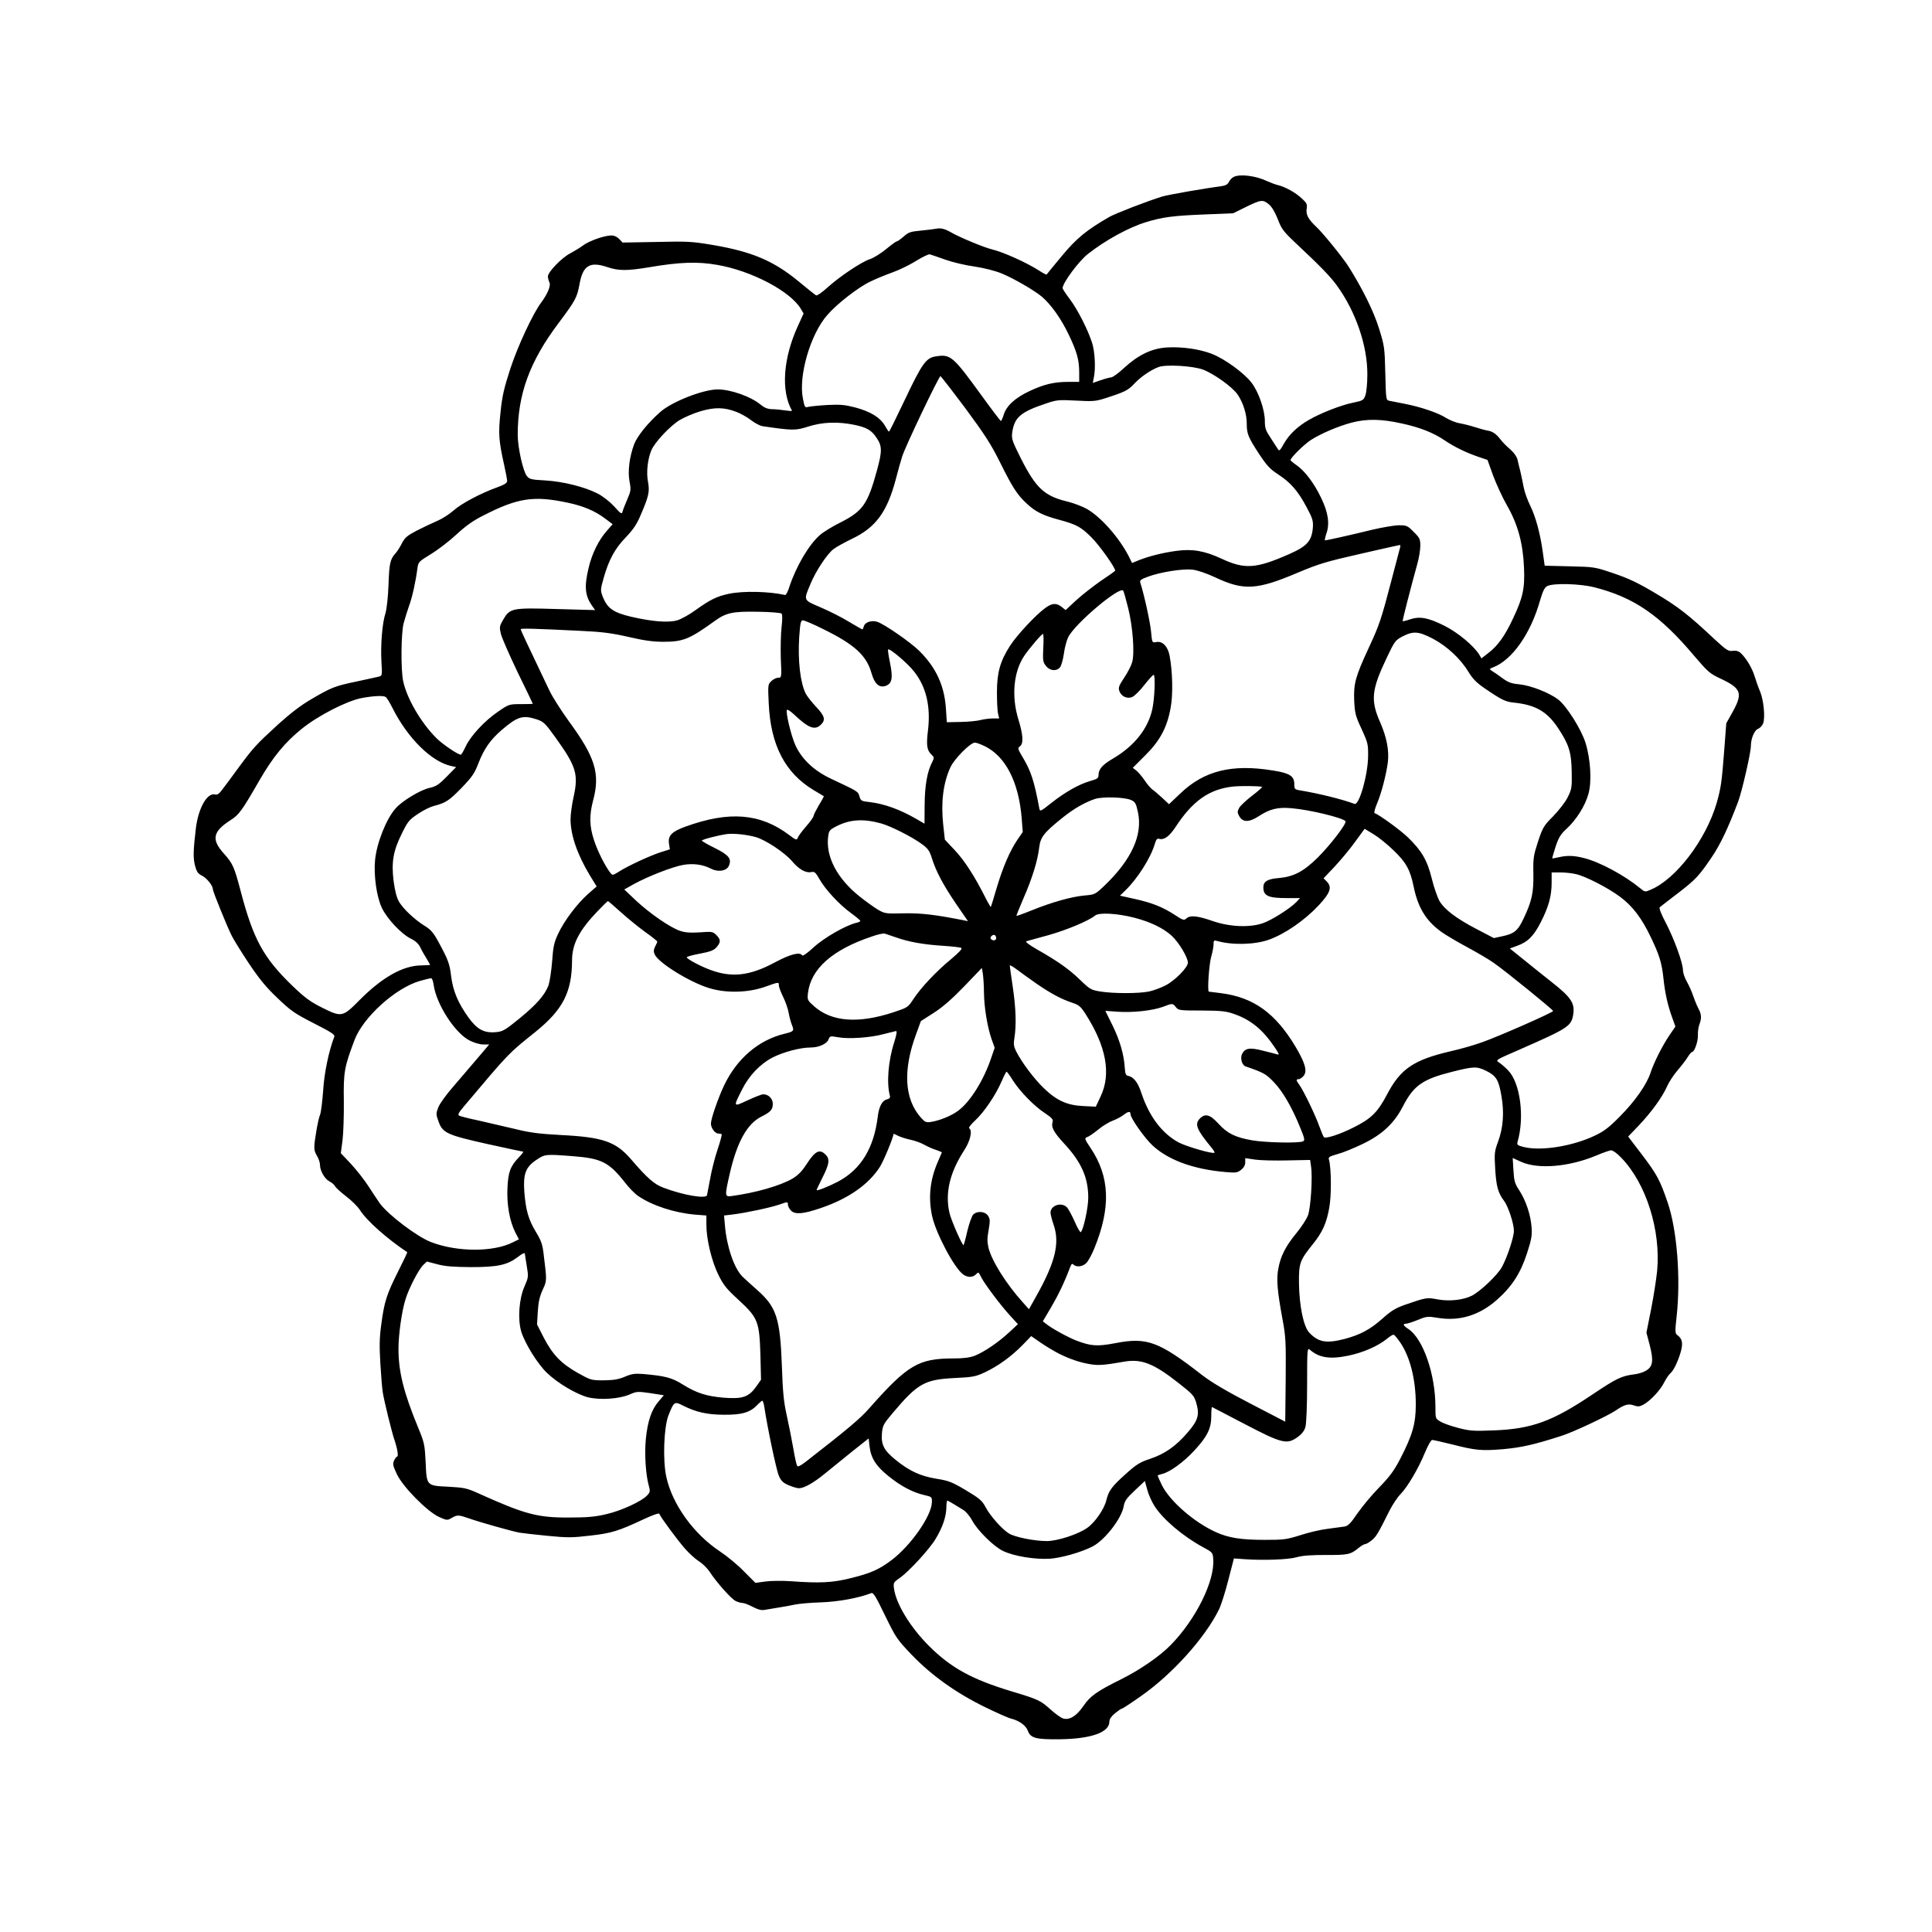  <svg version="1.0" xmlns="http://www.w3.org/2000/svg"
 width="1280pt" height="1280pt" viewBox="0 0 1280 1280"
 preserveAspectRatio="xMidYMid meet"><g transform="translate(0,1280) scale(0.1,-0.1)"
fill="#000000" stroke="none">
<path d="M8174 11628 c-12 -5 -26 -21 -32 -33 -9 -18 -22 -25 -59 -30 -97 -12
-349 -56 -383 -67 -95 -29 -310 -112 -350 -135 -153 -88 -219 -143 -316 -260
-54 -65 -99 -120 -100 -122 -2 -2 -25 10 -51 27 -81 52 -234 121 -308 139 -58
14 -218 81 -275 114 -38 22 -67 30 -95 24 -16 -3 -64 -9 -106 -13 -66 -6 -81
-11 -113 -40 -20 -17 -41 -32 -46 -32 -5 0 -36 -23 -70 -51 -34 -28 -82 -58
-107 -66 -59 -20 -200 -115 -281 -188 -34 -31 -68 -55 -75 -52 -6 3 -60 46
-119 95 -162 133 -304 194 -560 238 -142 24 -169 26 -378 21 l-225 -4 -22 23
c-14 15 -33 24 -52 24 -47 0 -148 -36 -188 -66 -20 -15 -58 -38 -84 -52 -55
-27 -149 -124 -149 -153 0 -11 5 -29 10 -40 11 -20 -11 -75 -55 -134 -55 -74
-155 -288 -204 -438 -42 -129 -54 -181 -65 -289 -15 -140 -12 -187 24 -348 11
-49 20 -98 20 -107 0 -13 -19 -25 -67 -42 -108 -39 -237 -107 -289 -154 -27
-24 -76 -55 -109 -69 -33 -14 -94 -43 -135 -64 -63 -33 -78 -46 -97 -83 -12
-24 -31 -54 -41 -65 -37 -40 -43 -67 -48 -209 -3 -85 -12 -161 -20 -189 -22
-67 -33 -211 -27 -321 6 -93 5 -94 -18 -100 -13 -3 -79 -18 -146 -32 -144 -30
-167 -39 -300 -117 -69 -40 -138 -93 -220 -167 -148 -136 -162 -151 -262 -286
-44 -60 -93 -127 -109 -147 -19 -26 -32 -35 -45 -32 -53 16 -112 -87 -129
-221 -18 -150 -19 -200 -6 -250 11 -41 19 -53 47 -67 31 -16 71 -65 71 -89 0
-15 96 -251 125 -308 12 -25 63 -107 112 -181 69 -103 113 -158 190 -231 92
-88 114 -103 243 -169 114 -58 140 -75 135 -88 -37 -96 -67 -241 -74 -357 -5
-71 -14 -143 -20 -159 -7 -16 -16 -57 -22 -90 -22 -131 -22 -144 0 -182 12
-19 21 -47 21 -61 0 -39 30 -92 61 -109 16 -8 33 -22 38 -32 5 -10 39 -41 74
-68 36 -27 77 -68 91 -90 44 -70 180 -191 314 -280 2 -1 -26 -60 -62 -131 -75
-150 -90 -197 -110 -348 -12 -87 -13 -141 -6 -260 5 -82 12 -168 16 -190 8
-53 61 -270 79 -320 18 -54 26 -105 16 -105 -4 0 -13 -12 -20 -26 -10 -23 -8
-35 18 -90 39 -84 200 -247 279 -284 52 -23 55 -24 84 -7 38 22 46 21 116 -3
70 -25 284 -85 332 -94 19 -3 102 -13 185 -21 134 -13 164 -13 284 1 142 16
188 30 356 109 58 27 101 42 103 36 7 -21 120 -174 170 -231 28 -32 70 -70 94
-85 24 -15 55 -46 70 -69 44 -68 141 -177 170 -192 15 -8 36 -14 47 -14 11 0
42 -12 68 -26 33 -17 57 -24 78 -20 17 3 57 9 90 15 33 5 83 14 110 20 28 6
106 13 175 15 114 4 246 28 332 61 14 6 30 -21 91 -147 72 -147 79 -159 176
-260 132 -138 296 -255 489 -349 78 -38 155 -72 170 -75 53 -13 98 -45 111
-79 18 -51 53 -60 215 -58 207 3 326 46 326 117 0 16 13 35 37 55 21 17 41 31
46 31 5 0 61 37 125 82 208 145 426 387 518 575 14 28 42 116 62 195 l37 143
70 -5 c126 -9 290 -3 346 13 37 11 97 15 195 15 147 -1 162 3 217 48 16 13 35
24 42 24 7 0 27 12 44 26 30 25 41 44 118 198 19 37 51 86 72 107 48 50 119
171 162 276 19 45 40 83 47 83 7 0 66 -13 130 -29 160 -41 198 -44 342 -32
120 11 202 29 385 88 79 25 306 132 361 169 55 38 83 46 118 33 26 -9 38 -9
62 4 45 23 113 95 139 147 13 26 31 52 40 60 23 19 50 75 70 142 17 60 11 89
-24 114 -13 10 -14 25 -3 121 28 254 3 576 -60 758 -50 146 -70 184 -168 313
l-93 122 70 73 c84 89 155 186 187 258 13 30 44 77 69 106 25 29 55 68 67 87
12 20 25 36 30 36 16 0 41 71 39 112 -1 24 4 56 10 71 15 39 14 67 -5 102 -9
17 -25 54 -35 84 -10 30 -30 74 -44 99 -14 24 -25 58 -25 74 0 48 -57 204
-112 311 -31 58 -48 101 -42 106 5 4 57 45 115 89 123 94 146 119 231 245 56
83 106 188 173 364 25 65 85 326 85 370 0 49 23 105 47 114 13 5 28 21 34 36
15 38 4 153 -20 212 -11 25 -27 70 -36 100 -17 56 -57 122 -93 155 -15 13 -31
17 -53 14 -28 -4 -41 4 -123 80 -168 158 -240 214 -389 302 -114 68 -177 98
-275 131 -126 43 -128 43 -292 47 l-166 4 -12 86 c-17 125 -47 237 -84 312
-18 36 -38 92 -44 125 -6 33 -16 80 -22 105 -7 25 -14 58 -18 74 -3 17 -22 45
-42 63 -46 42 -45 40 -82 85 -22 26 -43 39 -68 44 -20 3 -62 15 -93 25 -31 10
-76 21 -100 25 -24 4 -63 20 -88 35 -53 34 -168 73 -276 94 -44 9 -90 18 -102
20 -20 5 -21 10 -25 182 -4 172 -6 182 -42 298 -35 112 -107 258 -199 405 -35
57 -171 225 -216 267 -54 51 -70 81 -64 120 5 29 1 38 -32 68 -40 38 -111 78
-160 89 -16 4 -48 16 -70 26 -73 35 -180 49 -221 28z m234 -183 c19 -16 40
-52 58 -98 25 -65 36 -80 123 -162 156 -146 225 -217 267 -275 126 -173 205
-402 203 -594 0 -55 -6 -116 -13 -135 -12 -33 -16 -35 -82 -49 -76 -15 -210
-67 -289 -112 -77 -44 -133 -97 -168 -158 -27 -48 -32 -53 -41 -37 -6 9 -28
43 -48 74 -32 48 -38 64 -38 111 0 74 -41 193 -88 254 -47 63 -177 158 -262
191 -80 32 -199 49 -299 43 -99 -6 -188 -48 -283 -135 -37 -35 -76 -63 -86
-63 -9 -1 -41 -9 -70 -19 l-52 -18 7 36 c13 60 7 173 -12 231 -29 89 -96 220
-147 288 -27 35 -48 68 -48 73 0 34 105 176 166 225 115 91 271 177 386 212
107 33 179 43 384 51 l194 8 73 36 c113 56 123 57 165 22z m-2146 -365 c47
-17 135 -38 195 -46 66 -10 136 -28 180 -46 80 -33 214 -111 265 -153 60 -51
128 -146 177 -249 56 -116 71 -170 71 -255 l0 -61 -70 0 c-95 0 -161 -15 -259
-61 -96 -45 -154 -98 -172 -159 -7 -22 -15 -40 -18 -39 -3 0 -60 75 -126 166
-192 265 -207 277 -304 262 -66 -10 -91 -45 -206 -287 -55 -116 -102 -211
-105 -212 -3 0 -15 18 -28 41 -31 53 -94 92 -194 119 -69 18 -99 21 -183 17
-55 -3 -112 -9 -127 -12 -25 -7 -27 -5 -38 52 -32 150 49 430 162 557 64 74
205 183 283 220 39 19 105 46 147 61 43 15 113 49 155 75 43 27 85 47 93 45 8
-2 54 -18 102 -35z m-1510 -35 c227 -39 483 -174 553 -290 l19 -32 -37 -81
c-99 -216 -114 -431 -40 -563 2 -3 -18 -2 -44 2 -26 4 -66 8 -88 8 -30 1 -50
9 -77 31 -64 53 -197 100 -283 100 -96 0 -303 -81 -380 -149 -82 -72 -153
-160 -174 -215 -31 -84 -43 -180 -30 -247 10 -52 9 -62 -14 -115 -14 -33 -29
-69 -32 -82 -6 -21 -10 -18 -57 34 -31 33 -75 67 -110 85 -87 44 -228 79 -346
86 -93 5 -105 8 -122 30 -25 32 -60 189 -60 272 0 269 79 486 271 741 113 151
122 168 139 260 22 121 68 149 182 111 77 -26 129 -26 277 -2 203 35 324 39
453 16z m3219 -694 c75 -29 197 -117 230 -167 36 -54 59 -128 59 -190 0 -68 9
-90 82 -202 51 -77 72 -100 129 -137 82 -54 130 -110 187 -218 39 -73 43 -88
40 -134 -8 -88 -38 -122 -161 -176 -217 -95 -291 -100 -445 -28 -112 52 -194
66 -300 51 -89 -12 -175 -34 -243 -60 l-49 -20 -21 43 c-64 125 -184 261 -278
315 -30 17 -86 38 -125 48 -156 37 -211 88 -311 284 -59 118 -64 132 -59 173
14 101 55 137 219 192 76 26 87 27 203 21 109 -6 130 -5 190 14 137 44 154 53
196 97 42 45 108 91 161 111 49 19 229 8 296 -17z m-1576 -255 c127 -172 169
-236 229 -356 84 -170 116 -219 179 -277 58 -54 107 -78 215 -107 114 -31 144
-47 213 -116 55 -55 162 -206 157 -221 -2 -4 -44 -34 -94 -67 -49 -34 -122
-91 -162 -127 l-72 -67 -26 21 c-36 28 -64 26 -110 -8 -62 -45 -188 -180 -232
-249 -65 -101 -87 -177 -87 -307 0 -60 3 -125 7 -142 l8 -33 -43 0 c-23 0 -59
-5 -79 -10 -20 -6 -79 -12 -131 -13 l-94 -2 -6 90 c-10 153 -66 274 -178 384
-58 57 -227 174 -276 191 -37 13 -83 -2 -90 -30 -3 -11 -7 -20 -10 -20 -2 0
-42 23 -89 51 -47 29 -131 71 -187 95 -117 50 -114 44 -67 156 35 85 110 198
152 230 18 14 73 44 122 68 158 75 233 177 291 395 14 55 33 123 42 150 19 64
245 536 254 533 4 -2 78 -97 164 -212z m-1516 -25 c27 -10 70 -34 96 -54 26
-20 61 -39 79 -41 200 -29 217 -29 301 -2 95 30 195 34 307 11 80 -17 112 -35
145 -85 38 -55 38 -89 3 -217 -61 -223 -94 -269 -239 -343 -53 -26 -115 -64
-138 -84 -74 -64 -159 -209 -204 -346 -9 -30 -22 -54 -28 -52 -105 24 -277 28
-372 8 -80 -17 -123 -38 -222 -109 -41 -30 -96 -60 -121 -67 -60 -17 -167 -8
-305 24 -118 28 -158 56 -188 134 -16 42 -15 46 7 125 34 119 74 193 147 268
49 52 72 85 99 150 53 123 59 152 47 218 -12 61 -2 149 22 207 22 53 123 161
188 201 32 19 95 46 140 59 93 27 156 26 236 -5z m4410 -77 c120 -26 210 -62
283 -112 60 -41 142 -81 218 -107 l65 -22 37 -103 c21 -56 62 -146 93 -200 71
-124 105 -248 112 -410 6 -138 -7 -199 -73 -338 -53 -114 -101 -181 -163 -228
l-46 -36 -14 24 c-37 60 -143 148 -231 192 -108 54 -162 64 -227 43 -26 -9
-49 -14 -50 -13 -3 3 53 220 96 376 12 41 21 97 21 124 0 44 -4 53 -44 92 -40
41 -47 44 -97 44 -30 0 -111 -14 -179 -30 -130 -32 -299 -70 -311 -70 -4 0 0
19 8 43 24 67 13 141 -34 238 -46 97 -108 179 -163 217 -22 15 -39 30 -40 33
-1 15 85 100 132 132 66 43 182 93 273 117 99 26 196 25 334 -6z m-5525 -525
c103 -22 180 -55 247 -106 l48 -36 -38 -43 c-55 -63 -98 -149 -121 -245 -30
-126 -25 -184 23 -253 l20 -28 -254 7 c-298 9 -310 6 -355 -70 -25 -43 -26
-50 -16 -93 6 -26 56 -140 111 -255 56 -114 101 -208 101 -210 0 -1 -36 -2
-79 -2 -78 0 -80 -1 -150 -49 -89 -60 -183 -161 -216 -232 -14 -30 -28 -54
-32 -54 -19 0 -121 69 -162 110 -102 102 -196 263 -220 378 -16 75 -14 315 3
382 8 30 24 81 35 113 22 58 44 158 56 248 6 46 7 47 90 98 46 28 122 86 168
129 59 55 112 93 174 124 233 120 338 136 567 87z m5512 -296 c-3 -10 -28
-106 -56 -213 -70 -268 -81 -300 -154 -457 -86 -186 -99 -233 -94 -347 4 -82
9 -101 49 -186 41 -90 44 -100 43 -180 -1 -123 -59 -328 -90 -316 -79 30 -240
70 -364 90 -33 6 -35 9 -35 42 0 52 -31 72 -140 89 -273 45 -457 -1 -614 -151
l-76 -72 -45 42 c-25 23 -54 48 -66 56 -11 8 -35 36 -52 62 -18 26 -43 55 -55
64 l-22 17 82 82 c99 98 146 187 169 317 16 86 13 237 -7 343 -11 62 -48 100
-89 91 -27 -5 -27 -5 -34 70 -6 63 -45 242 -71 323 -5 16 3 23 50 40 83 31
230 54 295 47 34 -4 93 -24 153 -52 187 -88 274 -83 543 31 140 59 189 74 414
125 140 32 259 59 263 59 5 1 6 -7 3 -16z m1287 -264 c263 -67 435 -185 663
-456 89 -104 102 -116 173 -149 138 -65 149 -96 80 -221 l-42 -75 -13 -172
c-17 -221 -22 -254 -50 -354 -71 -245 -270 -507 -439 -577 -36 -16 -38 -15
-68 10 -105 86 -266 173 -372 200 -67 17 -112 19 -170 5 -22 -5 -40 -8 -41 -7
-1 1 9 36 22 77 21 62 33 83 74 120 64 59 123 153 144 231 23 81 14 231 -20
339 -28 89 -126 244 -180 285 -60 46 -181 93 -256 101 -56 5 -76 13 -117 43
-27 20 -57 41 -68 47 -17 11 -16 13 10 23 126 49 248 223 310 442 19 64 30 87
48 96 40 21 218 16 312 -8z m-3088 -140 c30 -122 43 -294 26 -356 -6 -22 -30
-69 -53 -103 -35 -53 -40 -66 -32 -88 12 -35 49 -53 83 -41 14 5 51 40 81 79
30 38 58 69 63 69 13 1 7 -158 -9 -229 -29 -130 -120 -243 -259 -325 -72 -42
-97 -71 -97 -110 0 -21 -8 -26 -57 -40 -75 -22 -164 -73 -256 -145 -70 -56
-75 -58 -79 -37 -35 187 -56 249 -111 341 -32 54 -34 60 -18 71 25 18 22 75
-10 179 -47 153 -32 316 39 421 36 53 115 145 124 145 4 0 5 -42 2 -92 -4 -84
-2 -96 18 -120 25 -33 69 -37 92 -10 9 9 20 49 26 88 5 40 18 89 28 110 40 88
346 346 366 310 4 -8 19 -60 33 -117z m-2297 -34 c6 -6 6 -41 0 -90 -5 -44 -7
-137 -5 -207 6 -127 5 -128 -17 -128 -12 0 -33 -10 -45 -22 -23 -21 -24 -25
-18 -147 12 -277 108 -462 298 -576 35 -21 65 -39 67 -40 1 -1 -13 -28 -33
-60 -19 -33 -35 -64 -35 -71 0 -7 -22 -38 -50 -70 -27 -31 -52 -65 -55 -75 -6
-17 -12 -15 -58 20 -191 143 -396 159 -684 55 -92 -33 -118 -60 -111 -112 l6
-39 -57 -18 c-68 -21 -220 -91 -279 -129 -42 -26 -44 -27 -58 -9 -34 43 -85
144 -108 215 -31 93 -33 165 -6 267 47 176 13 285 -160 521 -50 69 -109 161
-130 205 -154 323 -190 399 -190 406 0 7 83 5 405 -11 134 -6 200 -15 310 -40
102 -24 164 -32 230 -32 130 0 173 17 339 137 77 56 120 65 288 62 81 -1 151
-7 156 -12z m278 -104 c206 -101 285 -174 318 -291 20 -71 51 -99 94 -84 42
15 49 52 29 151 -10 47 -16 88 -13 90 10 10 129 -91 172 -146 81 -102 111
-233 92 -391 -12 -97 -7 -131 23 -159 19 -18 19 -21 6 -48 -34 -64 -50 -157
-51 -284 l-1 -126 -50 29 c-112 65 -214 102 -313 114 -55 6 -59 8 -68 38 -10
33 -4 30 -189 117 -112 53 -192 128 -235 221 -29 64 -67 224 -56 235 4 4 23
-9 44 -28 99 -94 141 -110 182 -69 31 31 24 57 -34 118 -29 31 -60 71 -68 87
-36 72 -53 219 -43 375 7 95 10 110 25 110 9 0 71 -26 136 -59z m4038 -63 c94
-50 183 -133 236 -221 26 -43 52 -70 103 -105 117 -80 140 -91 197 -97 143
-15 218 -58 291 -166 73 -110 90 -161 92 -293 2 -105 0 -114 -27 -169 -16 -32
-60 -88 -96 -125 -62 -62 -69 -74 -100 -167 -30 -92 -33 -109 -31 -213 2 -127
-10 -182 -65 -298 -38 -81 -62 -100 -141 -117 l-56 -12 -113 59 c-136 71 -214
130 -248 188 -13 24 -36 90 -50 147 -30 121 -66 184 -159 274 -51 49 -189 149
-220 160 -5 1 2 30 16 63 30 70 62 196 72 275 9 78 -8 164 -50 261 -66 148
-59 217 42 429 53 112 57 117 106 143 71 36 105 34 201 -16z m-6938 -386 c6
-4 26 -36 44 -72 101 -201 258 -356 389 -385 l33 -7 -63 -64 c-52 -53 -71 -65
-113 -74 -60 -13 -182 -86 -225 -136 -62 -69 -125 -229 -136 -341 -10 -102 10
-245 45 -318 35 -73 128 -172 192 -204 33 -16 52 -35 64 -60 9 -20 28 -53 41
-73 12 -21 23 -39 23 -40 0 -2 -26 -3 -58 -4 -122 -1 -259 -78 -410 -230 -113
-114 -118 -115 -252 -48 -75 38 -111 64 -195 145 -190 184 -257 306 -341 627
-42 158 -51 180 -110 246 -85 94 -75 146 43 222 57 36 76 63 193 266 89 154
169 251 280 340 106 86 297 184 395 203 80 15 145 18 161 7z m1000 -148 c45
-15 56 -25 124 -120 137 -190 153 -243 121 -390 -12 -52 -21 -120 -21 -152 0
-104 45 -234 127 -370 l46 -75 -55 -48 c-73 -64 -159 -178 -199 -263 -28 -59
-34 -86 -41 -185 -5 -64 -16 -135 -24 -159 -24 -64 -80 -128 -194 -221 -92
-75 -109 -85 -152 -89 -80 -8 -126 17 -183 95 -71 99 -103 176 -116 274 -10
86 -20 111 -87 234 -30 55 -49 77 -87 100 -68 42 -142 112 -171 160 -16 28
-27 70 -36 136 -16 127 -3 201 54 316 39 80 49 92 106 130 35 24 82 47 105 53
80 21 101 34 184 119 72 75 87 97 113 165 36 93 78 154 152 218 107 92 142
102 234 72z m2971 -179 c136 -68 223 -238 242 -477 l7 -90 -35 -51 c-51 -76
-95 -178 -137 -317 -20 -69 -38 -127 -40 -129 -1 -1 -19 29 -38 67 -69 137
-138 244 -202 311 l-64 68 -11 99 c-16 149 0 277 48 381 26 56 132 163 162
163 9 0 40 -11 68 -25z m1835 -268 c4 -1 -25 -27 -64 -57 -40 -30 -79 -67 -88
-82 -13 -25 -13 -31 0 -55 24 -43 66 -42 132 1 72 47 126 60 218 51 116 -10
329 -61 354 -85 12 -12 -95 -153 -183 -241 -93 -92 -159 -127 -256 -136 -78
-6 -105 -23 -105 -62 0 -56 33 -71 151 -71 l92 0 -24 -26 c-39 -41 -163 -120
-221 -140 -88 -31 -221 -25 -334 14 -101 35 -149 40 -174 17 -15 -14 -23 -12
-76 23 -80 52 -148 80 -265 106 l-99 22 36 35 c79 76 167 214 194 305 10 34
16 41 32 36 31 -8 66 18 105 77 115 176 225 253 383 270 55 5 166 4 192 -2z
m-867 -88 c26 -12 32 -23 44 -79 33 -151 -42 -315 -220 -486 -63 -60 -65 -61
-135 -67 -86 -8 -214 -44 -348 -98 -54 -22 -100 -38 -102 -37 -1 2 20 54 47
117 57 130 94 249 104 336 8 69 31 98 154 197 76 61 146 101 216 125 51 16
199 12 240 -8z m-1655 -155 c65 -19 206 -90 270 -138 37 -27 49 -43 64 -92 27
-87 76 -179 162 -305 l77 -112 -34 7 c-184 36 -273 47 -390 45 -121 -3 -127
-2 -172 24 -25 15 -80 54 -121 87 -150 119 -227 266 -209 399 5 38 10 44 55
67 91 46 178 51 298 18z m3394 -179 c83 -80 109 -128 132 -240 28 -137 81
-225 182 -298 26 -19 103 -65 172 -102 69 -37 148 -84 176 -104 78 -54 394
-311 394 -319 -1 -10 -357 -167 -470 -207 -52 -19 -147 -46 -210 -60 -244 -57
-331 -116 -420 -285 -62 -119 -106 -162 -223 -220 -91 -46 -185 -76 -196 -64
-4 5 -18 38 -31 74 -25 71 -101 229 -131 272 -23 31 -23 38 -6 38 8 0 22 9 32
20 28 31 14 84 -51 194 -134 224 -278 328 -494 356 -41 5 -78 10 -81 10 -11 0
1 183 16 233 8 28 15 64 15 80 0 26 3 29 23 23 101 -29 250 -25 343 8 105 37
236 127 330 227 79 85 91 122 53 160 l-20 20 71 75 c39 42 101 115 136 164
l65 89 61 -37 c33 -20 92 -68 132 -107z m-4227 89 c65 -18 192 -103 240 -159
44 -53 91 -80 126 -73 24 5 30 -1 57 -48 38 -67 131 -168 209 -224 34 -25 61
-48 61 -51 0 -4 -12 -10 -27 -13 -71 -17 -215 -100 -282 -162 -39 -36 -72 -60
-76 -54 -15 25 -78 9 -179 -45 -169 -91 -288 -104 -432 -50 -67 25 -154 72
-154 83 0 4 39 15 88 24 69 13 92 22 110 43 28 33 28 50 -2 80 -23 23 -29 24
-109 18 -64 -4 -96 -2 -132 10 -67 23 -201 116 -292 201 l-77 73 64 36 c91 50
254 114 327 127 66 11 130 3 185 -26 45 -23 100 -15 116 18 22 47 2 73 -93
120 -47 23 -85 45 -85 49 0 7 109 35 165 43 44 6 133 -3 192 -20z m5433 -245
c64 -14 214 -91 294 -151 82 -61 142 -140 201 -263 59 -122 75 -174 86 -279
10 -96 29 -181 60 -264 l19 -53 -39 -57 c-48 -71 -103 -180 -126 -250 -25 -77
-104 -190 -204 -290 -68 -69 -102 -96 -163 -125 -148 -71 -358 -105 -474 -76
-40 10 -45 15 -40 33 48 165 18 392 -62 474 -20 21 -48 45 -61 53 -24 15 -21
17 120 78 346 152 361 161 373 247 9 69 -18 109 -143 207 -57 45 -143 114
-191 153 l-87 70 49 18 c70 25 110 65 157 158 52 102 71 173 71 261 l0 67 58
0 c31 0 77 -5 102 -11z m-6326 -253 c44 -40 117 -99 161 -131 44 -31 80 -60
80 -64 -1 -3 -7 -18 -15 -33 -10 -21 -11 -34 -2 -52 25 -55 229 -182 359 -222
112 -35 259 -32 374 9 90 32 89 32 89 9 0 -11 13 -45 29 -78 16 -32 32 -79 36
-104 4 -25 14 -60 21 -79 17 -41 14 -45 -49 -60 -172 -42 -316 -165 -401 -345
-39 -83 -86 -219 -86 -250 0 -29 27 -66 49 -66 10 0 20 -2 22 -5 3 -2 -9 -48
-27 -101 -18 -53 -40 -140 -49 -193 -10 -53 -19 -102 -21 -110 -8 -25 -159 1
-288 50 -62 23 -107 63 -214 187 -101 118 -186 148 -463 162 -149 8 -210 16
-310 41 -68 16 -175 41 -237 55 -63 13 -121 28 -129 32 -12 7 -6 18 29 60 307
364 293 349 476 496 182 147 241 263 242 473 0 108 47 199 169 326 35 37 66
67 69 67 2 0 41 -33 86 -74z m3401 -36 c104 -27 189 -67 246 -118 47 -42 109
-144 109 -180 0 -32 -87 -120 -149 -151 -31 -16 -80 -34 -109 -40 -67 -14
-236 -14 -322 0 -61 10 -69 14 -135 78 -72 70 -150 125 -290 204 -48 28 -74
48 -65 51 8 2 74 21 145 40 124 35 267 95 310 130 26 22 147 15 260 -14z
m-1580 -130 c83 -30 183 -48 311 -56 60 -4 115 -10 122 -14 10 -5 -11 -27 -65
-73 -101 -83 -201 -190 -250 -264 -38 -58 -39 -58 -135 -90 -231 -76 -407 -63
-523 39 -46 41 -47 43 -42 89 19 160 162 287 422 374 38 14 77 22 85 20 8 -2
42 -14 75 -25z m665 -6 c0 -17 -26 -19 -36 -3 -7 12 15 31 28 23 4 -3 8 -12 8
-20z m270 -303 c95 -65 161 -100 235 -125 43 -14 55 -24 87 -74 137 -214 171
-396 100 -546 l-32 -68 -82 4 c-108 5 -177 36 -263 119 -64 62 -145 169 -183
244 -16 33 -18 49 -11 90 13 84 10 193 -11 335 -11 74 -20 139 -20 143 0 5 21
-7 48 -27 26 -20 85 -62 132 -95z m-351 -57 c1 -96 22 -226 50 -307 l21 -59
-21 -61 c-50 -152 -141 -297 -221 -356 -46 -34 -122 -65 -180 -74 -33 -5 -40
-2 -69 31 -107 122 -118 313 -29 552 l31 85 86 55 c60 39 120 91 202 176 l116
121 7 -41 c3 -23 7 -78 7 -122z m-3646 51 c18 -129 142 -321 239 -369 29 -15
69 -26 91 -26 l38 0 -78 -92 c-43 -51 -115 -135 -160 -187 -46 -52 -90 -114
-99 -137 -16 -41 -16 -47 2 -96 27 -74 56 -88 326 -148 124 -27 229 -50 234
-50 4 0 -8 -17 -28 -37 -57 -60 -71 -97 -76 -204 -5 -110 14 -218 52 -294 l24
-46 -39 -19 c-128 -66 -368 -66 -541 0 -92 34 -286 181 -342 258 -14 20 -48
71 -75 113 -27 42 -79 108 -116 148 l-67 71 11 82 c6 46 10 164 9 263 -3 192
3 225 71 405 57 151 272 345 433 391 35 10 68 18 74 18 6 1 14 -19 17 -44z
m4917 -147 c17 -22 25 -23 172 -23 133 -1 161 -4 217 -24 108 -38 186 -102
263 -215 30 -44 36 -57 22 -52 -11 3 -54 15 -97 25 -88 23 -120 17 -139 -24
-12 -28 1 -72 24 -80 122 -42 135 -50 188 -105 58 -60 121 -168 175 -303 30
-73 31 -83 17 -89 -32 -13 -249 -8 -336 7 -113 20 -164 45 -224 111 -55 60
-87 69 -122 34 -37 -37 -23 -73 77 -194 13 -16 22 -30 19 -33 -10 -10 -183 40
-237 68 -111 60 -196 173 -248 330 -22 68 -51 104 -86 111 -16 3 -20 12 -23
53 -5 86 -32 181 -81 281 l-48 97 81 -6 c100 -7 230 7 299 32 67 25 66 25 87
-1z m-1865 -231 c-41 -127 -52 -274 -29 -358 3 -11 -3 -19 -21 -23 -31 -8 -52
-48 -60 -117 -26 -207 -111 -346 -262 -427 -63 -33 -143 -65 -143 -56 0 2 18
40 40 84 45 89 49 121 20 150 -40 40 -69 25 -125 -61 -33 -51 -57 -75 -97 -99
-83 -47 -240 -92 -400 -114 -47 -6 -47 -2 -14 145 48 211 115 333 210 381 61
30 76 47 76 84 0 35 -28 64 -63 64 -11 0 -57 -18 -104 -40 -97 -45 -96 -46
-37 71 46 92 119 169 201 212 72 37 185 67 253 67 55 0 108 24 119 53 9 24 12
24 63 15 70 -13 216 -3 303 21 39 10 75 19 81 20 8 1 4 -25 -11 -72z m3922
-192 c66 -33 82 -59 100 -164 20 -111 12 -214 -22 -305 -24 -65 -25 -77 -19
-180 7 -116 19 -159 58 -211 28 -36 66 -152 66 -199 0 -44 -46 -181 -81 -243
-31 -54 -141 -158 -197 -187 -57 -29 -148 -39 -226 -25 -74 14 -77 13 -219
-36 -62 -22 -91 -40 -148 -91 -81 -72 -146 -107 -251 -135 -120 -31 -173 -22
-233 41 -39 40 -67 178 -69 330 -1 131 5 149 91 256 65 80 92 141 110 244 15
82 13 262 -2 316 -6 18 1 22 57 38 35 9 110 40 168 68 128 62 206 135 264 247
73 141 131 181 330 231 140 35 160 36 223 5z m-3137 -62 c46 -73 141 -171 213
-218 45 -30 56 -42 51 -57 -11 -36 6 -68 75 -143 115 -123 161 -227 161 -360
0 -65 -31 -209 -49 -228 -4 -4 -23 27 -41 70 -19 42 -42 85 -52 95 -36 36
-108 12 -108 -36 0 -12 9 -47 20 -79 43 -122 12 -250 -116 -477 l-47 -84 -40
45 c-112 124 -206 275 -228 362 -9 39 -9 64 1 118 10 61 10 73 -4 94 -20 31
-74 34 -99 7 -9 -10 -26 -58 -38 -107 -11 -50 -23 -92 -25 -94 -7 -7 -81 161
-93 211 -31 132 0 267 97 417 41 63 56 131 33 146 -6 3 13 27 40 52 60 56 137
170 175 259 15 35 30 64 33 64 3 -1 22 -26 41 -57z m780 -225 c0 -26 95 -161
148 -209 105 -96 271 -156 480 -174 70 -6 80 -5 105 15 18 14 27 31 27 49 l0
28 68 -10 c37 -5 133 -7 214 -5 l148 3 6 -43 c11 -71 -2 -272 -20 -323 -9 -25
-44 -79 -78 -120 -70 -85 -104 -151 -119 -235 -13 -70 -7 -142 26 -324 24
-127 25 -154 23 -412 l-3 -277 -231 120 c-160 83 -258 141 -320 189 -288 224
-366 252 -576 211 -117 -22 -159 -20 -256 17 -55 21 -162 80 -200 110 l-23 18
55 93 c48 82 88 165 126 266 8 22 14 25 22 17 20 -20 63 -14 87 12 12 13 36
57 52 97 110 271 102 473 -26 664 -40 59 -41 65 -23 71 11 3 44 26 75 51 30
25 74 51 97 59 22 8 54 25 71 38 30 24 45 25 45 4z m-1458 -169 c29 -6 71 -21
93 -34 22 -12 57 -28 78 -34 20 -7 37 -14 37 -16 0 -1 -12 -29 -26 -61 -52
-118 -65 -235 -39 -359 25 -116 148 -348 207 -389 29 -21 62 -20 83 0 18 19
17 19 38 -22 23 -44 125 -180 187 -248 l54 -59 -57 -53 c-73 -68 -168 -132
-229 -156 -34 -13 -75 -18 -142 -18 -230 0 -303 -43 -554 -327 -64 -73 -143
-139 -423 -357 -36 -28 -53 -36 -58 -27 -4 6 -16 58 -25 114 -10 56 -29 154
-43 217 -21 93 -27 157 -33 335 -12 313 -36 386 -164 499 -39 34 -82 74 -98
89 -55 56 -103 198 -115 336 l-6 68 59 7 c88 11 248 45 309 66 54 19 55 19 55
-1 0 -10 10 -29 21 -40 27 -27 82 -22 196 17 183 62 318 156 393 274 24 38 89
194 90 218 0 1 13 -4 30 -13 16 -8 53 -20 82 -26z m4709 -119 c165 -170 263
-480 238 -750 -5 -49 -22 -162 -39 -249 l-32 -160 22 -83 c26 -103 21 -141
-23 -168 -17 -11 -52 -22 -77 -25 -88 -11 -120 -27 -277 -132 -269 -181 -406
-231 -663 -240 -129 -5 -154 -3 -230 17 -47 12 -100 31 -117 42 -33 19 -33 20
-33 98 0 216 -82 451 -179 515 -34 22 -40 35 -16 35 9 0 43 11 78 25 58 24 66
25 132 14 143 -24 275 16 391 118 101 89 157 176 200 307 31 95 35 121 31 176
-6 81 -37 175 -81 243 -30 45 -35 63 -39 133 l-5 82 55 -25 c112 -51 315 -35
498 41 44 19 89 34 99 35 11 0 40 -20 67 -49z m-6945 10 c189 -15 238 -39 345
-175 26 -34 65 -74 86 -88 93 -64 240 -112 376 -124 l77 -6 0 -61 c0 -98 35
-241 79 -331 34 -69 54 -94 135 -168 128 -118 137 -142 144 -365 l4 -163 -28
-40 c-52 -75 -92 -89 -221 -79 -113 10 -177 30 -269 87 -73 46 -117 57 -264
70 -55 4 -75 1 -120 -18 -42 -18 -73 -23 -139 -24 -85 0 -87 1 -173 49 -110
62 -165 119 -224 231 l-46 90 5 85 c4 64 12 100 32 144 29 63 29 57 6 243 -7
59 -17 87 -51 142 -49 82 -66 141 -76 262 -9 121 8 166 79 214 58 39 60 39
243 25z m-306 -728 c12 -71 11 -75 -15 -135 -36 -80 -46 -215 -22 -298 24 -79
109 -216 171 -275 72 -69 195 -141 270 -161 79 -20 207 -12 277 18 47 21 54
21 138 9 l89 -14 -34 -40 c-47 -54 -73 -130 -85 -248 -10 -101 -1 -243 21
-317 8 -30 7 -38 -13 -59 -36 -39 -173 -102 -271 -124 -71 -17 -125 -22 -246
-22 -209 -1 -292 21 -600 160 -77 35 -95 38 -197 44 -149 7 -146 5 -153 163
-6 115 -8 128 -49 227 -97 235 -131 372 -131 524 0 92 21 245 46 326 21 71 88
201 119 230 l23 22 69 -18 c51 -14 106 -18 223 -19 178 0 241 14 312 68 24 19
44 29 45 23 0 -6 7 -44 13 -84z m5786 -505 c66 -96 104 -246 104 -412 0 -127
-22 -203 -103 -360 -41 -79 -70 -118 -140 -190 -48 -49 -113 -127 -144 -172
-47 -69 -62 -83 -87 -87 -17 -2 -67 -9 -111 -15 -44 -5 -125 -24 -180 -42 -92
-29 -111 -31 -235 -31 -158 0 -241 13 -326 52 -144 65 -306 207 -357 312 -15
31 -27 59 -27 62 0 2 13 7 30 11 49 11 142 78 212 154 87 94 113 147 113 229
0 34 2 61 5 60 3 -2 100 -52 215 -112 248 -130 282 -138 352 -87 29 21 45 42
52 68 6 22 11 142 11 282 0 232 1 243 18 229 60 -53 132 -65 253 -40 99 20
199 64 259 113 19 16 39 28 44 26 6 -2 24 -24 42 -50z m-2261 -75 c77 -38 140
-59 212 -71 55 -8 92 -5 223 18 113 19 193 -12 357 -141 97 -76 104 -84 119
-134 22 -78 12 -114 -58 -195 -78 -91 -152 -142 -248 -174 -67 -22 -91 -37
-160 -99 -93 -83 -115 -112 -130 -175 -14 -59 -76 -148 -126 -183 -60 -43
-198 -88 -269 -88 -81 0 -211 26 -250 50 -46 28 -126 118 -156 176 -23 43 -40
57 -130 111 -93 55 -114 63 -195 76 -105 17 -179 51 -269 124 -78 63 -98 100
-92 176 5 54 9 62 77 142 160 189 207 215 401 225 124 6 141 9 204 38 87 41
174 104 249 180 l58 60 62 -43 c33 -23 88 -56 121 -73z m-1952 -349 c21 -140
81 -425 97 -460 15 -35 28 -47 65 -63 26 -11 56 -20 68 -20 34 0 98 36 172 97
38 31 119 96 179 145 l111 88 6 -53 c9 -77 43 -131 126 -197 81 -66 161 -108
236 -125 51 -12 52 -12 51 -49 -3 -90 -140 -286 -267 -382 -82 -62 -140 -88
-272 -120 -119 -30 -205 -34 -395 -20 -59 4 -133 3 -170 -2 l-65 -9 -76 76
c-41 43 -113 102 -160 133 -173 115 -314 310 -354 491 -25 111 -17 328 13 408
37 94 40 96 98 66 86 -43 160 -60 274 -60 116 -1 173 16 219 67 14 14 28 26
31 26 4 0 10 -17 13 -37z m2586 -661 c55 -87 187 -199 317 -270 68 -37 69 -38
72 -81 11 -145 -114 -398 -281 -569 -73 -75 -205 -166 -332 -229 -161 -80
-202 -110 -246 -174 -45 -66 -91 -96 -133 -85 -14 3 -51 29 -81 56 -71 64 -82
70 -265 125 -261 79 -400 155 -545 300 -124 124 -218 278 -232 380 -5 39 -3
42 37 70 60 41 199 192 239 260 46 75 70 148 71 208 0 27 3 47 8 45 13 -6 73
-42 106 -63 17 -11 43 -42 57 -69 36 -67 142 -171 203 -201 72 -35 212 -58
312 -52 78 6 208 43 282 81 82 42 194 187 207 268 6 34 19 52 74 104 l66 62
16 -58 c8 -32 30 -80 48 -108z"/>
</g>
</svg>

